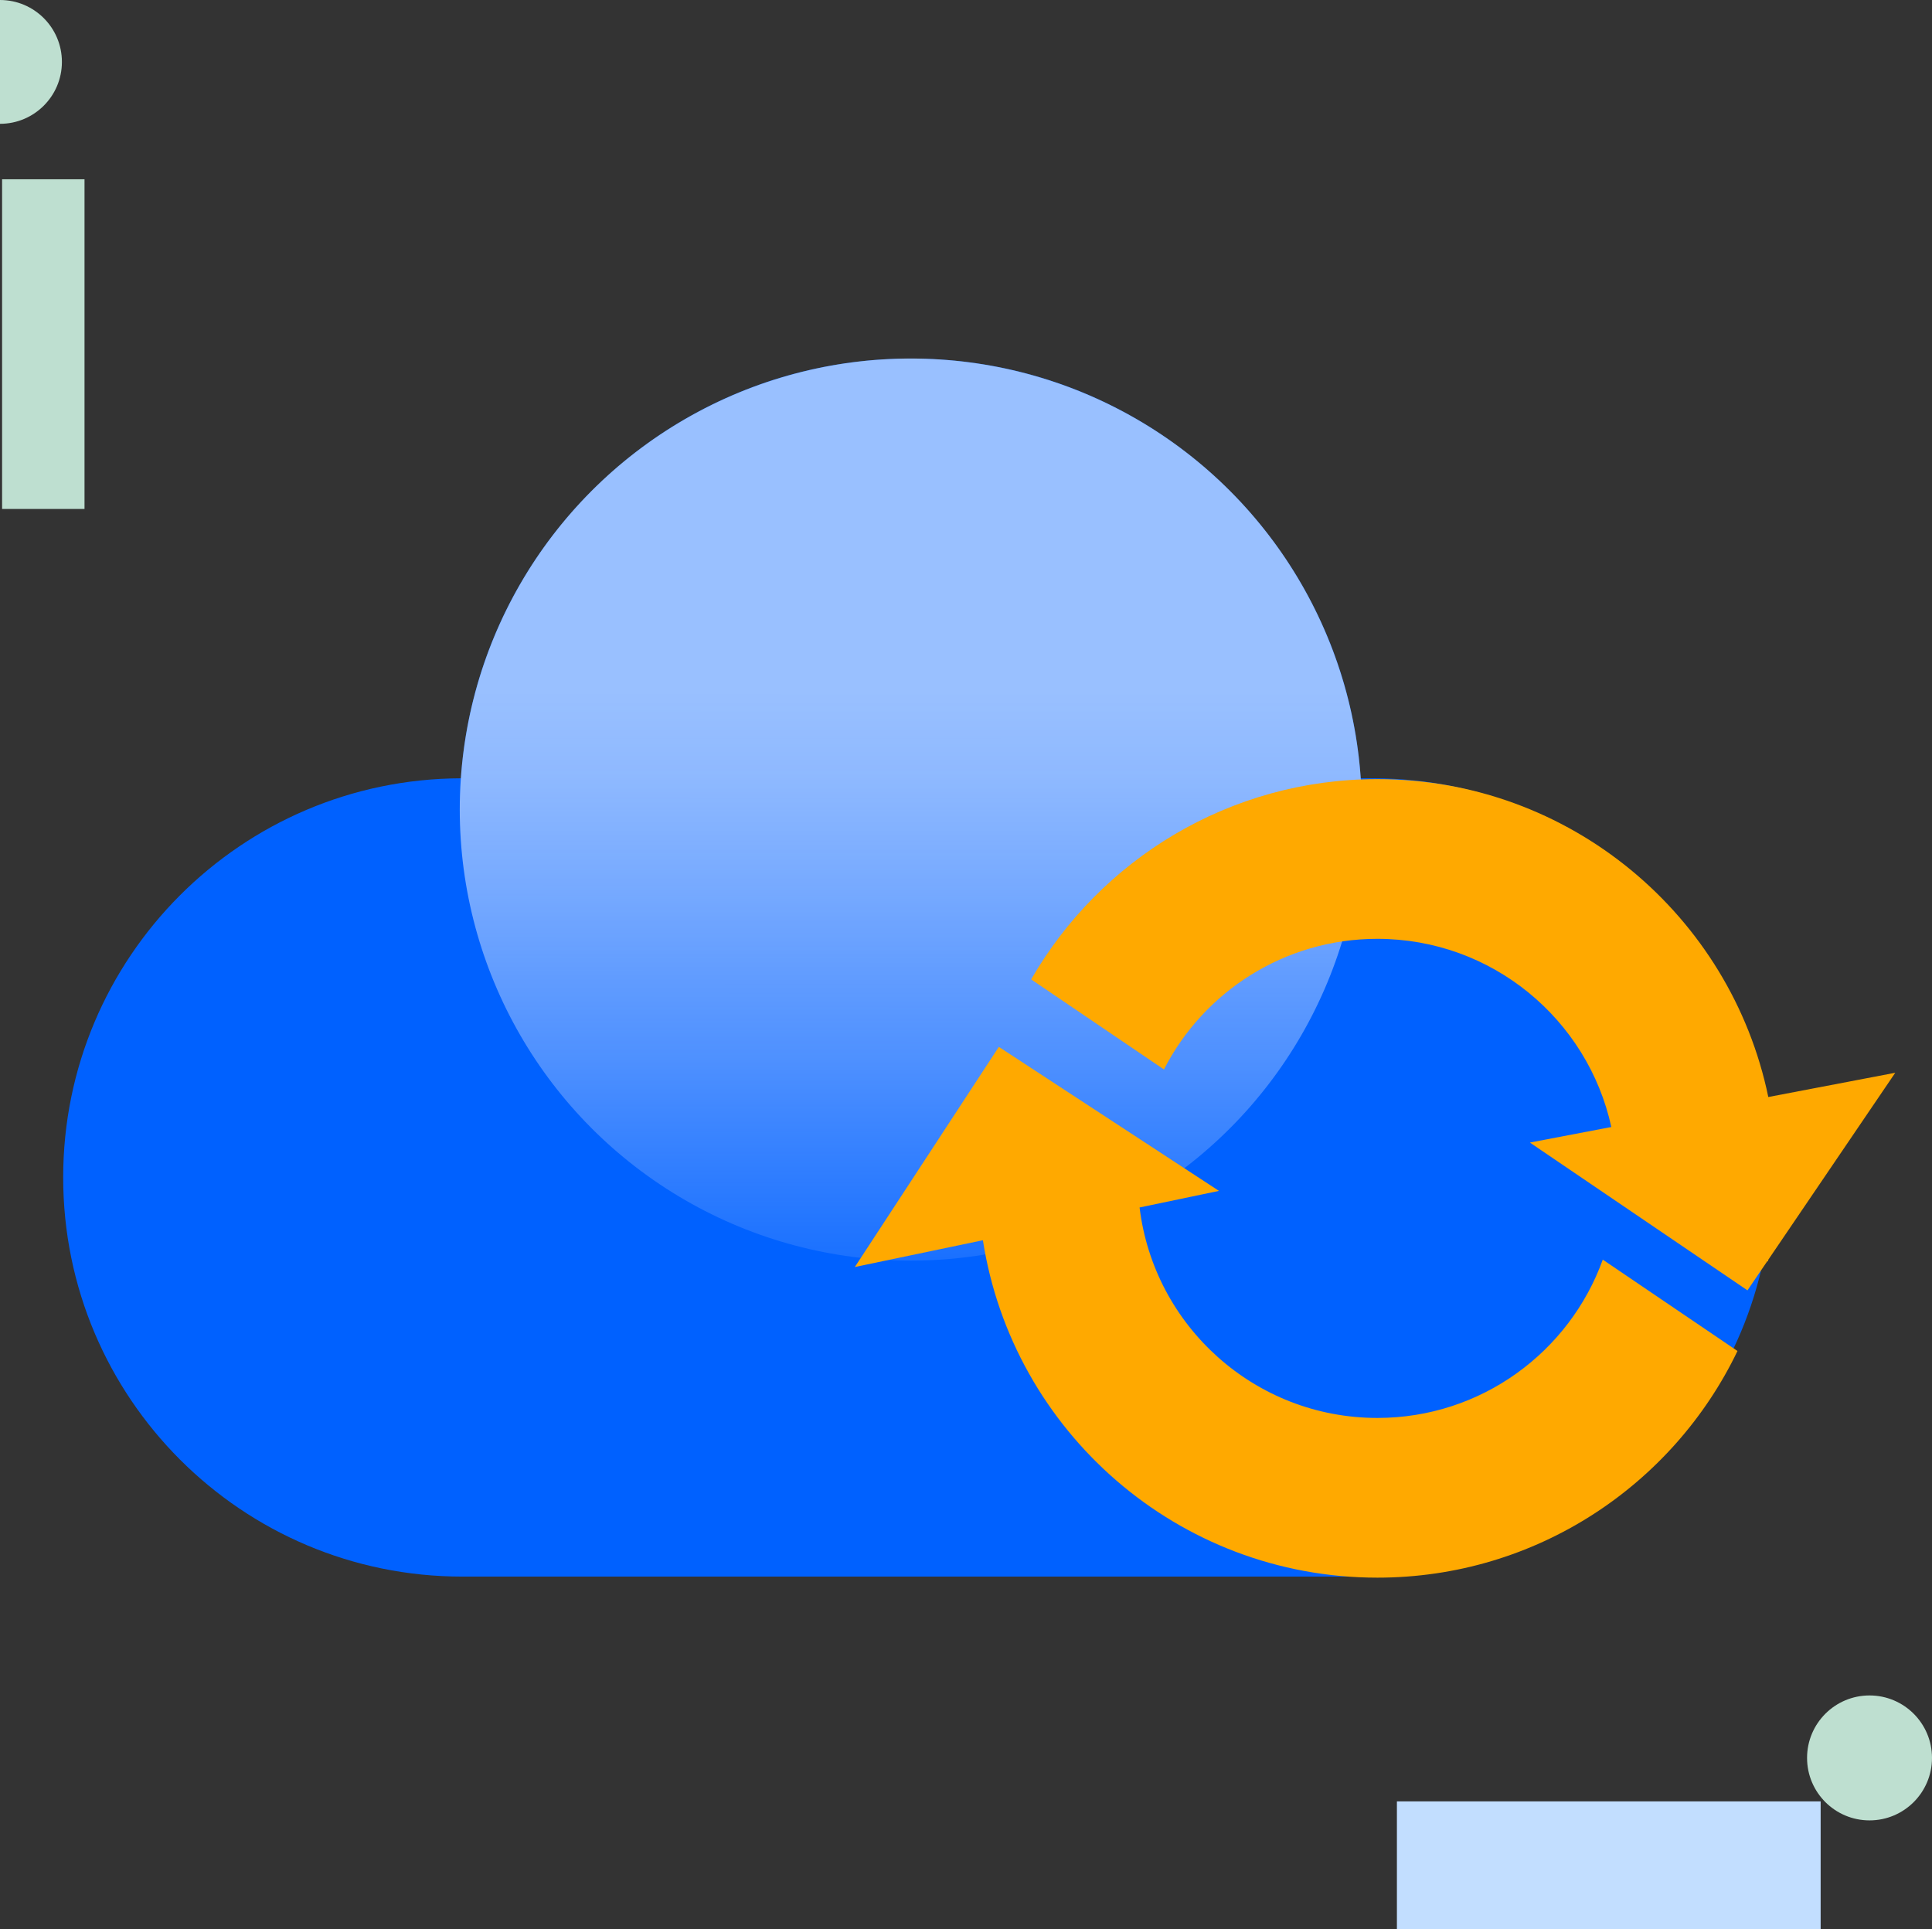<?xml version="1.0" encoding="UTF-8"?>
<svg id="Layer_2" data-name="Layer 2" xmlns="http://www.w3.org/2000/svg" xmlns:xlink="http://www.w3.org/1999/xlink" viewBox="0 0 1268.04 1266.02">
  <rect x="0" y="0" width="1268.04" height="1266.02" fill="#333333" stroke="none"/>
  <defs>
    <style>
      .cls-1 {
        fill: url(#linear-gradient);
      }

      .cls-2 {
        fill: #0061ff;
      }

      .cls-3 {
        fill: #ffa900;
      }

      .cls-4 {
        fill: #c2deff;
      }

      .cls-5 {
        fill: #bedfd0;
      }
    </style>
    <linearGradient id="linear-gradient" x1="597.85" y1="215.52" x2="597.71" y2="893.69" gradientUnits="userSpaceOnUse">
      <stop offset=".35" stop-color="#fff" stop-opacity=".6"/>
      <stop offset=".43" stop-color="#fbfcff" stop-opacity=".57"/>
      <stop offset=".55" stop-color="#f3f6ff" stop-opacity=".48"/>
      <stop offset=".71" stop-color="#e4ebff" stop-opacity=".34"/>
      <stop offset=".89" stop-color="#d0ddff" stop-opacity=".14"/>
      <stop offset="1" stop-color="#c3d3ff" stop-opacity="0"/>
    </linearGradient>
  </defs>
  <g id="Layer_1-2" data-name="Layer 1">
    <g>
      <g>
        <path class="cls-2" d="m901.02,510.79h-7.92c-10.55-153.91-138.72-275.49-295.31-275.49s-284.77,121.59-295.31,275.5c-144.24.52-261.01,117.6-261.01,261.96h0c0,144.68,117.29,261.97,261.97,261.97h597.59c144.68,0,261.97-117.29,261.97-261.97h0c0-144.68-117.29-261.97-261.97-261.97Z"/>
        <circle class="cls-1" cx="597.79" cy="531.33" r="296.03"/>
        <g>
          <path class="cls-3" d="m1051.96,826.7c-21.84,60.59-79.83,103.9-147.94,103.9-80.37,0-146.65-60.31-156.07-138.13l52.09-10.89-144.47-94.51-94.51,144.47,84.05-17.57c19.51,125.45,127.99,221.45,258.91,221.45,104.14,0,194.1-60.76,236.35-148.76l-88.41-59.96Z"/>
          <path class="cls-3" d="m1160.58,826.78l83.35-122.72-83.33,15.92c-24.66-119.11-130.17-208.64-256.59-208.64-97.16,0-181.97,52.88-227.22,131.44l87.15,59.11c26.03-50.89,78.98-85.73,140.07-85.73,75.25,0,138.12,52.88,153.56,123.5l-53.45,10.21,142.81,97,13.05-19.21.38.25c.08-.38.15-.76.23-1.14Z"/>
        </g>
      </g>
      <g>
        <g>
          <rect class="cls-4" x="1014.02" y="1085.08" width="83.76" height="278.11" transform="translate(-168.24 2280.04) rotate(-90)"/>
          <circle class="cls-5" cx="1227.04" cy="1153.73" r="41"/>
        </g>
        <g>
          <path class="cls-5" d="m0,0c22.44,0,40.63,18.19,40.63,40.63S22.44,81.26,0,81.26V0Z"/>
          <rect class="cls-5" x="-79.77" y="198.8" width="216.37" height="54.1" transform="translate(254.27 197.43) rotate(90)"/>
        </g>
      </g>
    </g>
  </g>
</svg>